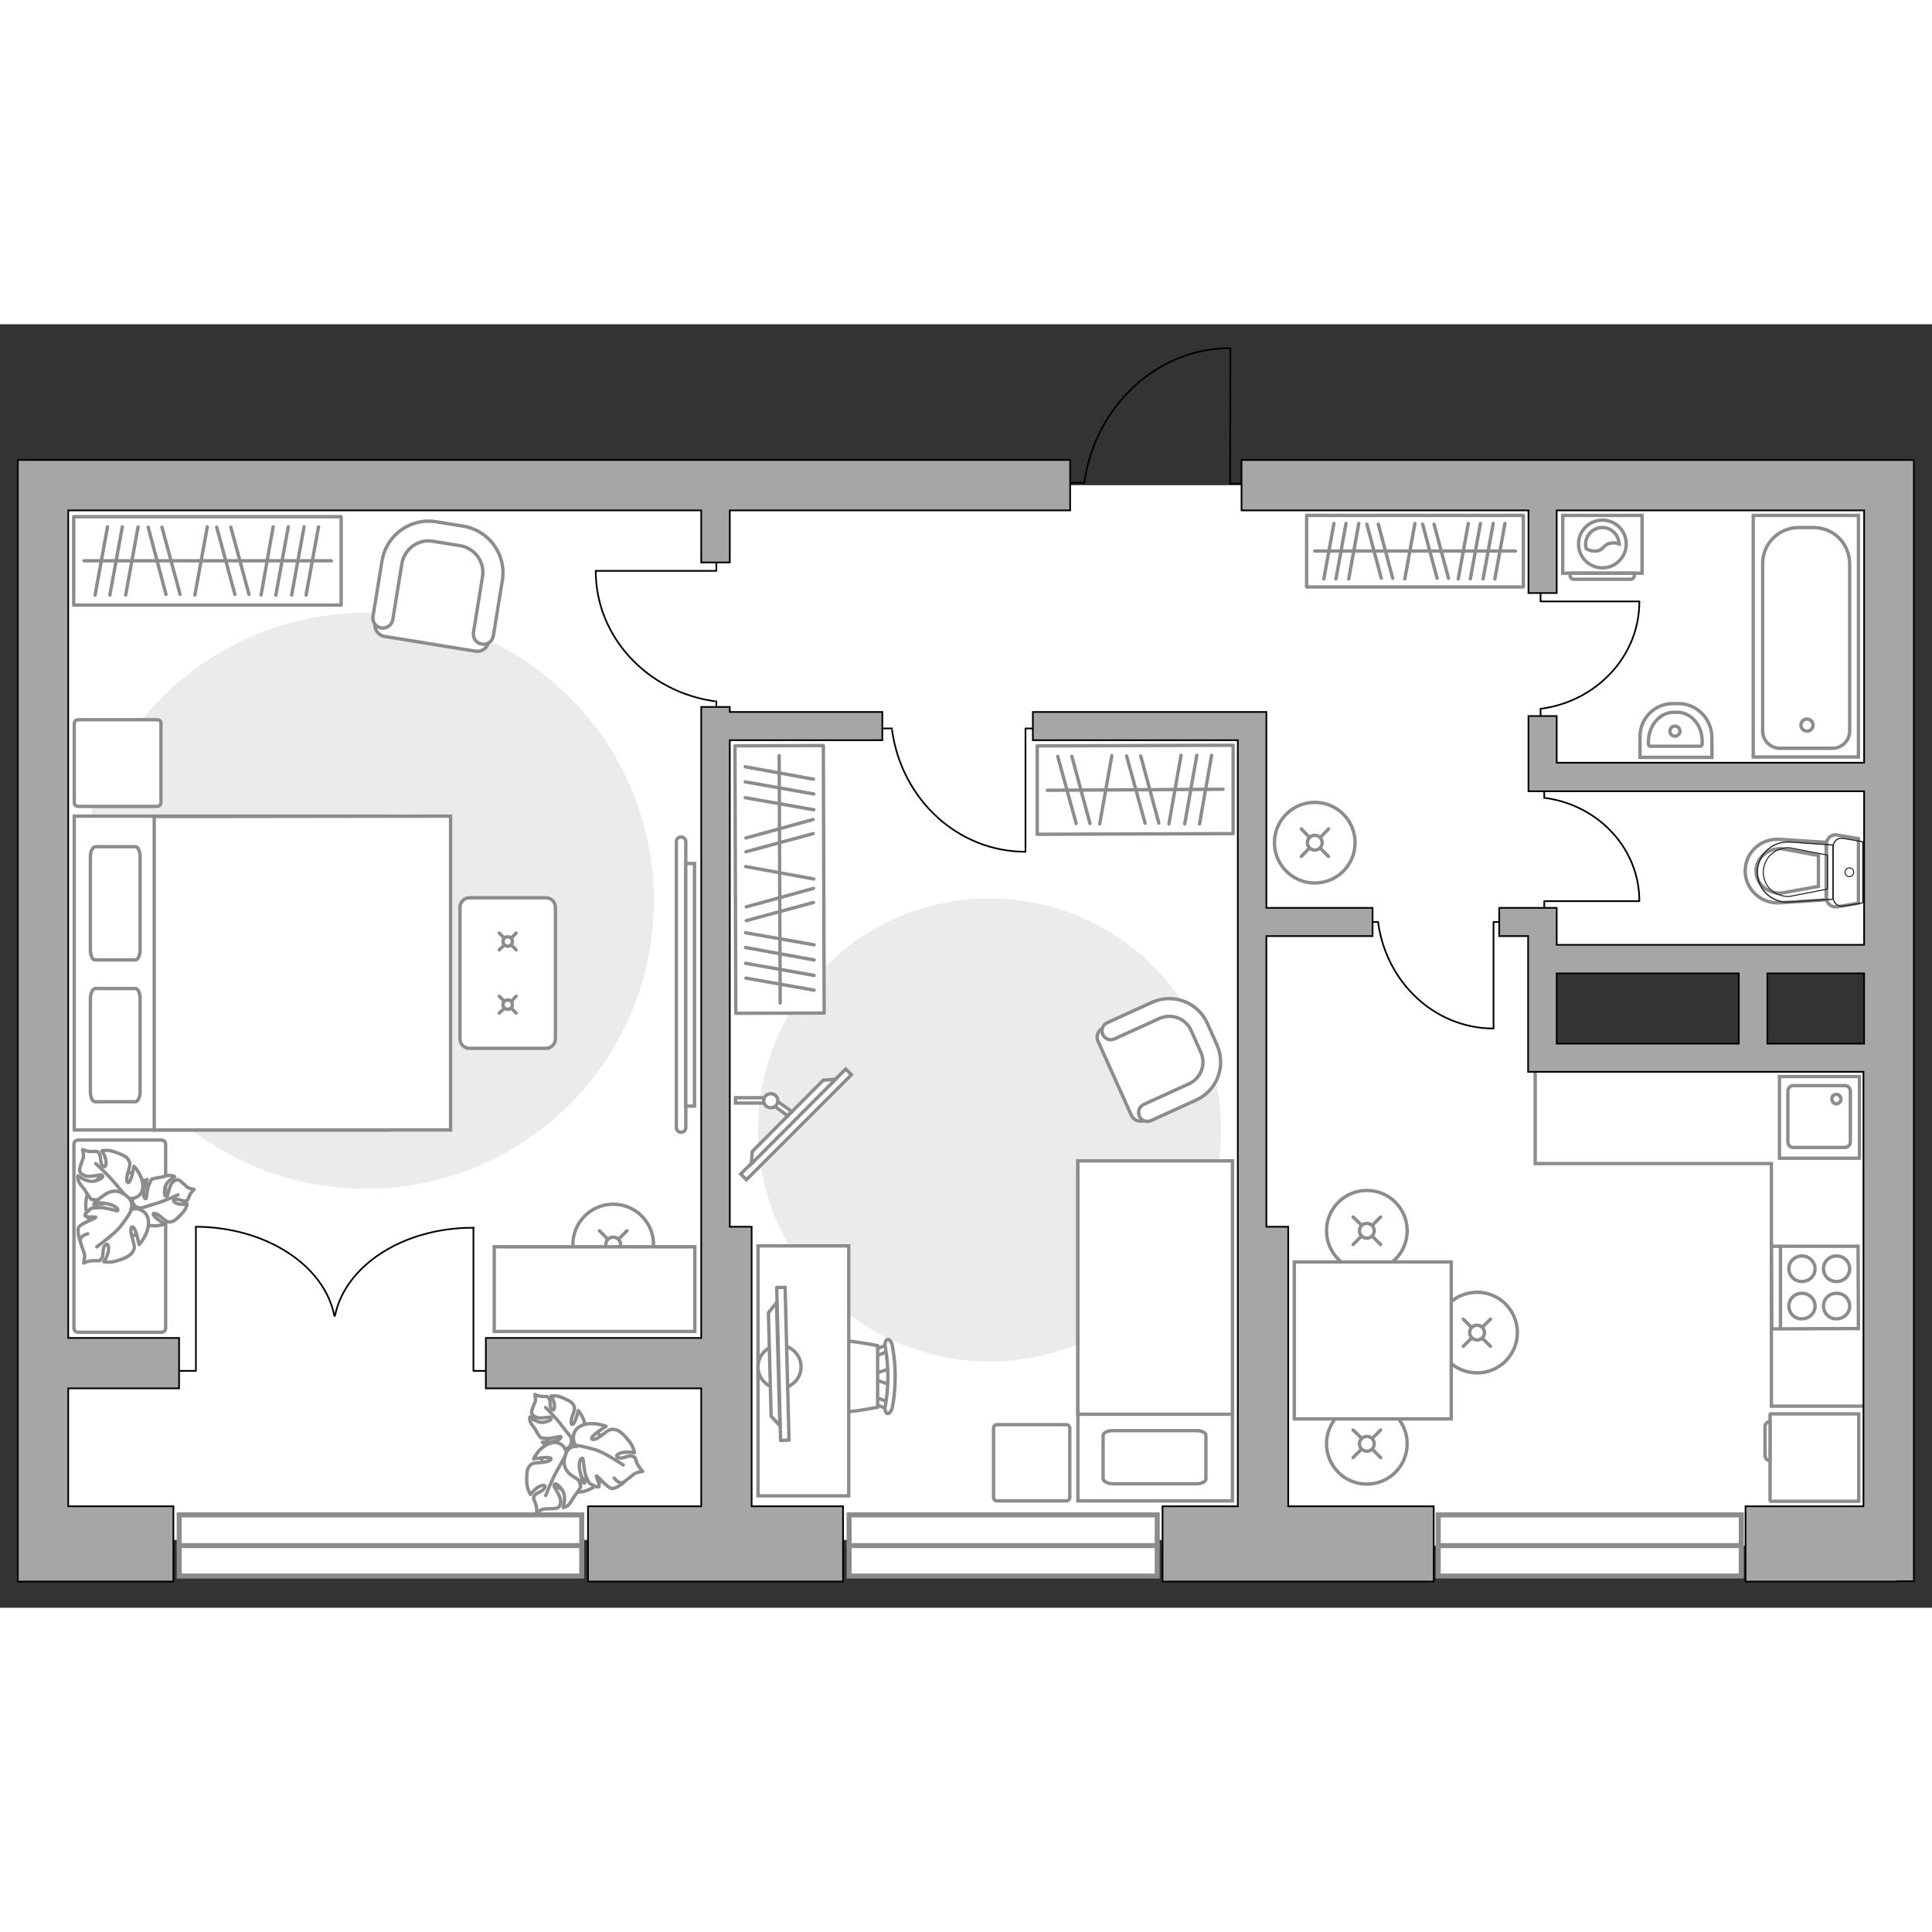 <?xml version="1.0" encoding="utf-8"?>
<!-- Generator: Adobe Illustrator 25.2.1, SVG Export Plug-In . SVG Version: 6.00 Build 0)  -->
<svg version="1.1" xmlns="http://www.w3.org/2000/svg" xmlns:xlink="http://www.w3.org/1999/xlink" x="0px" y="0px"
	 viewBox="0 0 575 382" style="enable-background:new 0 0 575 382;" xml:space="preserve" width="200" height="200">
<rect x="0" y="0" width="575" height="382" fill="#333333" stroke="none"/>
<style type="text/css">
	.st0{fill:#FFFFFF;}
	.st1{fill:#EBEBEB;}
	.st2{fill:#FFFFFF;stroke:#8C8C8C;stroke-miterlimit:10;}
	.st3{fill:#FFFFFF;stroke:#8C8C8C;stroke-linecap:round;stroke-linejoin:round;stroke-miterlimit:10;}
	.st4{fill:none;stroke:#8C8C8C;stroke-linecap:round;stroke-linejoin:round;stroke-miterlimit:10;}
	.st5{fill:none;stroke:#000000;stroke-width:0.5;stroke-linecap:round;stroke-linejoin:round;stroke-miterlimit:10;}
	.st6{fill-rule:evenodd;clip-rule:evenodd;fill:#FFFFFF;fill-opacity:0.1;stroke:#8C8C8C;stroke-miterlimit:10;}
	.st7{fill:#FFFFFF;stroke:#8C8C8C;stroke-linecap:round;stroke-miterlimit:10;}
	.st8{fill:none;stroke:#8C8C8C;stroke-miterlimit:10;}
	.st9{fill:#FFFFFF;stroke:#8C8C8C;stroke-width:1.5;stroke-linecap:round;stroke-miterlimit:10;}
	.st10{opacity:0.5;}
	.st11{fill:none;stroke:#231F20;stroke-width:0.3;stroke-linecap:round;stroke-linejoin:round;stroke-miterlimit:10;}
	.st12{fill:#A6A6A6;stroke:#000000;stroke-width:0.5;stroke-miterlimit:10;}
</style>
<g id="bg_1_">
	
		<rect x="77.8" y="-19.5" transform="matrix(6.123234e-17 -1 1 6.123234e-17 30.028 439.604)" class="st0" width="313.9" height="448.6"/>
	
		<rect x="415.7" y="39.8" transform="matrix(6.123234e-17 -1 1 6.123234e-17 370.714 604.622)" class="st0" width="143.9" height="154.3"/>
	
		<rect x="416.1" y="214.8" transform="matrix(6.123234e-17 -1 1 6.123234e-17 197.867 779.628)" class="st0" width="145.2" height="152.2"/>
</g>
<g id="furniture_1_">
	<path id="Vector_6_" class="st1" d="M23.2,171.6c0,47.4,38.4,85.7,85.7,85.7c47.4,0,85.7-38.4,85.7-85.7
		c0-47.4-38.4-85.7-85.7-85.7C61.6,85.9,23.2,124.2,23.2,171.6z"/>
	<path id="Vector_4_" class="st1" d="M294.5,308.7c38.1,0,68.9-30.8,68.9-68.9s-30.8-68.9-68.9-68.9c-38.1,0-68.9,30.8-68.9,68.9
		S256.4,308.7,294.5,308.7z"/>
	<g>
		<path id="Vector_8_2_" class="st2" d="M526.8,324.5v25.6c0,0.1,0.1,0.2,0.2,0.2h26.2v-26H527C526.9,324.3,526.8,324.3,526.8,324.5
			z"/>
		<path id="Vector_9_2_" class="st2" d="M526.8,338.2l0-11.6c-0.9,0-1.5,0.7-1.5,1.5v8.5C525.3,337.5,525.9,338.2,526.8,338.2z"/>
	</g>
	<g>
		
			<rect x="22" y="57.3" transform="matrix(-1 1.266572e-06 -1.266572e-06 -1 123.533 140.878)" class="st3" width="79.6" height="26.3"/>
		<line class="st4" x1="90.5" y1="60.3" x2="86.8" y2="80.6"/>
		<line class="st4" x1="94.8" y1="60.3" x2="91.1" y2="80.6"/>
		<line class="st4" x1="61.7" y1="60.3" x2="58" y2="80.6"/>
		<line class="st4" x1="85.8" y1="60.3" x2="82.1" y2="80.6"/>
		<line class="st4" x1="81.3" y1="60.3" x2="77.7" y2="80.6"/>
		<line class="st4" x1="41.1" y1="60.3" x2="37.4" y2="80.6"/>
		<line class="st4" x1="36.4" y1="60.3" x2="32.7" y2="80.6"/>
		<line class="st4" x1="32" y1="60.3" x2="28.3" y2="80.6"/>
		<line class="st4" x1="48.2" y1="60.4" x2="53.6" y2="80.4"/>
		<line class="st4" x1="44.1" y1="60.4" x2="49.4" y2="80.4"/>
		<line class="st4" x1="68.7" y1="60.4" x2="74.1" y2="80.4"/>
		<line class="st4" x1="64.5" y1="60.4" x2="69.9" y2="80.4"/>
		<line class="st4" x1="98.6" y1="70.4" x2="25" y2="70.4"/>
	</g>
	<g>
		
			<rect x="192.2" y="152" transform="matrix(-2.999917e-03 -1 1 -2.999917e-03 67.559 397.732)" class="st3" width="79.6" height="26.3"/>
		<line class="st4" x1="242.3" y1="193.8" x2="221.9" y2="190.2"/>
		<line class="st4" x1="242.3" y1="198.2" x2="222" y2="194.6"/>
		<line class="st4" x1="242.2" y1="165.1" x2="221.9" y2="161.4"/>
		<line class="st4" x1="242.3" y1="189.2" x2="221.9" y2="185.5"/>
		<line class="st4" x1="242.3" y1="184.7" x2="221.9" y2="181.1"/>
		<line class="st4" x1="242.2" y1="144.5" x2="221.8" y2="140.9"/>
		<line class="st4" x1="242.2" y1="139.8" x2="221.8" y2="136.2"/>
		<line class="st4" x1="242.1" y1="135.4" x2="221.8" y2="131.7"/>
		<line class="st4" x1="242" y1="151.6" x2="222" y2="157"/>
		<line class="st4" x1="242" y1="147.4" x2="222" y2="152.9"/>
		<line class="st4" x1="242.1" y1="172.1" x2="222.1" y2="177.5"/>
		<line class="st4" x1="242.1" y1="167.9" x2="222.1" y2="173.4"/>
		<line class="st4" x1="232.2" y1="202" x2="231.9" y2="128.4"/>
	</g>
	<g>
		<polygon class="st3" points="367,125.3 308.7,125.5 308.7,151.8 367,151.6 		"/>
		<line class="st4" x1="327.3" y1="148.7" x2="330.9" y2="128.4"/>
		<line class="st4" x1="347.9" y1="148.7" x2="351.5" y2="128.3"/>
		<line class="st4" x1="352.6" y1="148.7" x2="356.2" y2="128.3"/>
		<line class="st4" x1="357" y1="148.7" x2="360.6" y2="128.3"/>
		<line class="st4" x1="340.8" y1="148.5" x2="335.3" y2="128.5"/>
		<line class="st4" x1="344.9" y1="148.5" x2="339.5" y2="128.5"/>
		<line class="st4" x1="320.3" y1="148.6" x2="314.8" y2="128.6"/>
		<line class="st4" x1="324.4" y1="148.6" x2="319" y2="128.6"/>
		<line class="st4" x1="311.7" y1="138.7" x2="364" y2="138.4"/>
	</g>
	<g>
		
			<rect x="388.9" y="56.9" transform="matrix(-1 5.691026e-07 -5.691026e-07 -1 842.278 135.096)" class="st3" width="64.5" height="21.3"/>
		<line class="st4" x1="444.4" y1="59.3" x2="441.4" y2="75.8"/>
		<line class="st4" x1="447.9" y1="59.3" x2="444.9" y2="75.8"/>
		<line class="st4" x1="421.1" y1="59.3" x2="418.1" y2="75.8"/>
		<line class="st4" x1="440.6" y1="59.3" x2="437.6" y2="75.8"/>
		<line class="st4" x1="437" y1="59.3" x2="434" y2="75.8"/>
		<line class="st4" x1="404.4" y1="59.3" x2="401.4" y2="75.8"/>
		<line class="st4" x1="400.6" y1="59.3" x2="397.6" y2="75.8"/>
		<line class="st4" x1="397" y1="59.3" x2="394" y2="75.8"/>
		<line class="st4" x1="410.2" y1="59.5" x2="414.5" y2="75.6"/>
		<line class="st4" x1="406.8" y1="59.5" x2="411.1" y2="75.6"/>
		<line class="st4" x1="426.8" y1="59.5" x2="431.1" y2="75.6"/>
		<line class="st4" x1="423.4" y1="59.5" x2="427.7" y2="75.6"/>
		<line class="st4" x1="451" y1="67.5" x2="391.3" y2="67.5"/>
	</g>
	<g>
		<polyline class="st5" points="487.9,171.7 459.6,171.7 459.6,176.3 		"/>
		<line class="st5" x1="459.6" y1="136.8" x2="459.6" y2="141"/>
		<path class="st5" d="M460,141c15.8,2.2,27.9,15.1,27.9,30.6"/>
	</g>
	<g>
		<polyline class="st5" points="177.4,73.4 213.2,73.4 213.2,67.5 		"/>
		<line class="st5" x1="213.2" y1="117.6" x2="213.2" y2="112.2"/>
		<path class="st5" d="M212.7,112.2c-20-2.8-35.4-19.1-35.4-38.8"/>
	</g>
	<g>
		<polyline class="st5" points="487.9,82.5 458.5,82.5 458.5,77.7 		"/>
		<line class="st5" x1="458.5" y1="118.8" x2="458.5" y2="114.4"/>
		<path class="st5" d="M458.9,114.4c16.4-2.3,29-15.7,29-31.8"/>
	</g>
	<g>
		<polyline class="st5" points="444.5,209.5 444.5,177.9 449.7,177.9 		"/>
		<line class="st5" x1="405.4" y1="177.9" x2="410.2" y2="177.9"/>
		<path class="st5" d="M410.2,178.3c2.5,17.7,16.9,31.3,34.3,31.3"/>
	</g>
	<g>
		<polyline class="st5" points="305.2,157 305.2,120.3 311.2,120.3 		"/>
		<line class="st5" x1="260" y1="120.3" x2="265.5" y2="120.3"/>
		<path class="st5" d="M265.5,120.8c2.8,20.5,19.5,36.2,39.7,36.2"/>
	</g>
	<g>
		<g>
			<path class="st2" d="M465.1,74.1l23.6,0l0-17.2l-23.6,0L465.1,74.1z"/>
			<path class="st6" d="M468.4,75.9l16.9,0c0.6,0,1.1-0.5,1.1-1.1v-0.7l-19.1,0l0,0.7C467.3,75.4,467.8,75.9,468.4,75.9z"/>
		</g>
		<g>
			<circle class="st2" cx="476.9" cy="65.4" r="7.1"/>
			<path class="st2" d="M475,67.5c2.5-0.2,2-2.2,4.9-2.4c0.9-0.1,1.5,0.1,2,0.3c-0.1-2.6-2.3-4.9-5-4.9c-2.7,0-5,2.2-5,5
				c0,0.4,0.1,0.9,0.2,1.3C472.7,67.2,473.7,67.6,475,67.5z"/>
		</g>
	</g>
	<g>
		<circle class="st7" cx="406.8" cy="333.2" r="12"/>
		<line class="st7" x1="410.9" y1="337.3" x2="408.5" y2="334.9"/>
		<circle class="st7" cx="406.8" cy="333.2" r="2.2"/>
		<line class="st7" x1="405.2" y1="331.5" x2="402.7" y2="329.1"/>
		<line class="st7" x1="402.7" y1="337.3" x2="405.1" y2="334.9"/>
		<line class="st7" x1="408.5" y1="331.5" x2="410.9" y2="329.1"/>
	</g>
	<g>
		<circle class="st7" cx="406.8" cy="269.8" r="12"/>
		<line class="st7" x1="410.9" y1="273.9" x2="408.5" y2="271.5"/>
		<circle class="st7" cx="406.8" cy="269.8" r="2.2"/>
		<line class="st7" x1="405.2" y1="268.1" x2="402.7" y2="265.7"/>
		<line class="st7" x1="402.7" y1="273.9" x2="405.1" y2="271.5"/>
		<line class="st7" x1="408.5" y1="268.1" x2="410.9" y2="265.7"/>
	</g>
	<g>
		<circle class="st7" cx="391.3" cy="154.3" r="12"/>
		<line class="st7" x1="395.4" y1="158.4" x2="393" y2="156"/>
		<circle class="st7" cx="391.3" cy="154.3" r="2.2"/>
		<line class="st7" x1="389.7" y1="152.7" x2="387.3" y2="150.2"/>
		<line class="st7" x1="387.3" y1="158.4" x2="389.6" y2="156"/>
		<line class="st7" x1="393" y1="152.7" x2="395.4" y2="150.2"/>
	</g>
	<g>
		<circle class="st7" cx="439.6" cy="300.1" r="12"/>
		<line class="st7" x1="443.6" y1="304.2" x2="441.2" y2="301.8"/>
		<circle class="st7" cx="439.6" cy="300.1" r="2.2"/>
		<line class="st7" x1="437.9" y1="298.5" x2="435.5" y2="296.1"/>
		<line class="st7" x1="435.5" y1="304.2" x2="437.9" y2="301.8"/>
		<line class="st7" x1="441.2" y1="298.5" x2="443.6" y2="296.1"/>
	</g>
	<g>
		<circle class="st7" cx="182.5" cy="273.9" r="12"/>
		<line class="st7" x1="186.6" y1="278" x2="184.2" y2="275.6"/>
		<circle class="st7" cx="182.5" cy="273.9" r="2.2"/>
		<line class="st7" x1="180.8" y1="272.2" x2="178.4" y2="269.8"/>
		<line class="st7" x1="178.4" y1="278" x2="180.8" y2="275.6"/>
		<line class="st7" x1="184.2" y1="272.2" x2="186.6" y2="269.8"/>
	</g>
	
		<rect x="385.2" y="279.2" transform="matrix(-1.944936e-07 -1 1 -1.944936e-07 106.015 710.987)" class="st7" width="46.7" height="46.7"/>
	
		<rect x="164.3" y="257.4" transform="matrix(-4.599122e-07 -1 1 -4.599122e-07 -110.306 464.069)" class="st7" width="25.2" height="59.7"/>
	<g>
		<path id="Vector_142_2_" class="st2" d="M553,274.4l0.1,24.5l-25.8,0.1l-0.1-24.6L553,274.4z"/>
		<g id="Group_28_2_">
			<g id="Group_29_2_">
				<path id="Vector_143_2_" class="st2" d="M542.7,292.2c0-2.1,1.7-3.8,3.9-3.8c2.2,0,3.9,1.7,3.9,3.8c0,2.1-1.7,3.8-3.9,3.8
					C544.4,296.1,542.7,294.3,542.7,292.2z"/>
				<path id="Vector_144_2_" class="st2" d="M532.4,292.2c0-2.1,1.7-3.8,3.9-3.8c2.1,0,3.9,1.7,3.9,3.8c0,2.1-1.7,3.8-3.9,3.8
					C534.1,296.1,532.4,294.3,532.4,292.2z"/>
			</g>
			<g id="Group_30_2_">
				<path id="Vector_145_2_" class="st2" d="M542.7,281.1c0-2.1,1.7-3.8,3.9-3.8c2.2,0,3.9,1.7,3.9,3.8c0,2.1-1.7,3.8-3.9,3.8
					C544.4,284.9,542.7,283.2,542.7,281.1z"/>
				<path id="Vector_146_2_" class="st2" d="M532.4,281.1c0-2.1,1.7-3.8,3.9-3.8c2.1,0,3.9,1.7,3.9,3.8c0,2.1-1.7,3.8-3.9,3.8
					C534.1,284.9,532.4,283.2,532.4,281.1z"/>
			</g>
		</g>
		<path id="Vector_147_2_" class="st2" d="M529.9,299l0-24.3"/>
	</g>
	<g>
		<path id="Vector_37_1_" class="st2" d="M336.7,235.4l-9.9-22c-0.7-1.5,0-3.3,1.5-3.9l15.2-6.9c5.5-2.5,12.1,0,14.6,5.5l3.3,7.3
			c2.5,5.5,0,12.1-5.5,14.6l-15.2,6.9C339.1,237.6,337.4,236.9,336.7,235.4z"/>
		<path id="Vector_38_1_" class="st2" d="M339.1,235.7c-0.6-1.4,0-2.9,1.3-3.5l13.4-6.1c3.6-1.6,5.2-5.8,3.6-9.4l-2.9-6.5
			c-1.6-3.6-5.8-5.2-9.4-3.6l-13.4,6.1c-1.4,0.6-2.9,0-3.5-1.3c-0.6-1.4,0-2.9,1.3-3.5l13.4-6.1c6.3-2.8,13.6,0,16.4,6.2l2.9,6.5
			c2.8,6.3,0,13.6-6.2,16.4l-13.4,6.1C341.3,237.6,339.7,237.1,339.1,235.7z"/>
	</g>
	<g>
		<path id="Vector_37_2_" class="st2" d="M141.5,97.3l-27.1-4.4c-1.8-0.3-3.1-2.1-2.8-3.9l3-18.8c1.1-6.8,7.6-11.5,14.4-10.4l9,1.5
			c6.8,1.1,11.5,7.6,10.4,14.4l-3,18.8C145.1,96.4,143.4,97.6,141.5,97.3z"/>
		<path id="Vector_38_2_" class="st2" d="M143.4,95.2c-1.7-0.3-2.7-1.8-2.5-3.4l2.7-16.6c0.8-4.4-2.3-8.6-6.7-9.3l-8-1.3
			c-4.4-0.8-8.6,2.3-9.3,6.7l-2.7,16.6c-0.3,1.7-1.8,2.7-3.4,2.5c-1.7-0.3-2.7-1.8-2.5-3.4l2.7-16.6c1.3-7.7,8.5-12.9,16.2-11.6
			l8,1.3c7.7,1.3,12.9,8.5,11.6,16.2l-2.7,16.6C146.5,94.4,145,95.5,143.4,95.2z"/>
	</g>
	<g>
		<path class="st2" d="M204.1,154c0-0.7-0.6-1.4-1.4-1.4s-1.4,0.6-1.4,1.4l0,85.1c0,0.7,0.6,1.4,1.4,1.4s1.4-0.6,1.4-1.4L204.1,154z
			"/>
		<rect x="204.1" y="160.5" class="st2" width="2.6" height="72.2"/>
	</g>
	<g>
		<path id="Vector_98_1_" class="st2" d="M115.6,239.8l0-93.4l-93.5,0l0,93.4L115.6,239.8z"/>
		<path id="Vector_99_1_" class="st2" d="M134.1,146.4l0,93.4l-88.2,0l0-82.3l0-11l12,0L134.1,146.4z"/>
		<path id="Vector_100_1_" class="st4" d="M26.9,200.7l0,27.7c0,1.6,0.6,3,1.4,3l12,0c0.7,0,1.4-1.3,1.4-3l0-27.7c0-1.6-0.6-3-1.4-3
			l-12,0C27.5,197.9,26.9,199.2,26.9,200.7z"/>
		<path id="Vector_101_1_" class="st4" d="M26.9,158.5l0,27.7c0,1.6,0.6,3,1.4,3l12,0c0.7,0,1.4-1.3,1.4-3l0-27.7c0-1.6-0.6-3-1.4-3
			h-12C27.5,155.7,26.9,156.9,26.9,158.5z"/>
	</g>
	<path id="Vector_5_2_" class="st3" d="M46.7,117.7l-23.4,0c-0.7,0-1.2,0.5-1.2,1.2l0,23.4c0,0.7,0.5,1.2,1.2,1.2l23.4,0
		c0.7,0,1.2-0.5,1.2-1.2l0-23.4C48,118.2,47.5,117.7,46.7,117.7z"/>
	<path id="Vector_5_1_" class="st3" d="M48,242.8l-24.7,0c-0.8,0-1.3,0.5-1.3,1.3l0,54.6c0,0.8,0.5,1.3,1.3,1.3l24.7,0
		c0.8,0,1.3-0.5,1.3-1.3l0-54.6C49.3,243.3,48.8,242.8,48,242.8z"/>
	<g>
		<path id="Vector_2_2_" class="st2" d="M366.8,249l-46,0l0,101.2l46,0L366.8,249z"/>
		<path id="Vector_3_2_" class="st2" d="M320.8,249l46,0l0,75.4l-40.5,0h-5.5v-10.2L320.8,249z"/>
		<path id="Vector_4_2_" class="st4" d="M331,345.1l25.2,0c1.5,0,2.7-0.7,2.7-1.4l0-13c0-0.8-1.2-1.4-2.7-1.4l-25.2,0
			c-1.5,0-2.7,0.7-2.7,1.4l0,13C328.5,344.4,329.7,345.1,331,345.1z"/>
	</g>
	<path id="Vector_5_4_" class="st3" d="M295.7,328.6l0,20.5c0,0.6,0.4,1.1,1.1,1.1h20.5c0.6,0,1.1-0.4,1.1-1.1v-20.5
		c0-0.6-0.4-1.1-1.1-1.1l-20.5,0C296.1,327.5,295.7,327.9,295.7,328.6z"/>
	<g id="Group_2_1_">
		<g id="Group_3_1_">
			<path id="Vector_10_1_" class="st2" d="M264.9,315.6l-5.1-1.7v-1.4l5.1-1.7L264.9,315.6z"/>
		</g>
		<g id="Group_4_1_">
			<path id="Vector_11_1_" class="st2" d="M259.9,306c0-0.5,0.3-0.9,0.6-0.9l4.1-1.6c0.4-0.2,0.8,0.2,0.9,0.7
				c0.1,0.6-0.2,1.1-0.5,1.2l-4.1,1.6c-0.4,0.2-0.8-0.2-0.9-0.7C259.9,306.1,259.9,306.1,259.9,306z"/>
		</g>
		<g id="Group_5_1_">
			<path id="Vector_12_1_" class="st2" d="M259.9,320.4c0-0.1,0-0.2,0-0.3c0.1-0.6,0.5-0.9,0.9-0.7l4.1,1.6c0.4,0.2,0.6,0.7,0.5,1.3
				c-0.1,0.6-0.5,0.9-0.9,0.7l-4.1-1.6C260.2,321.3,259.9,320.9,259.9,320.4z"/>
		</g>
		<path id="Vector_13_1_" class="st2" d="M239.8,322.3c-3.2-3.2-3.2-15,0-18.3c3.8-3.8,21.4,0,21.4,0v18.3
			C261.2,322.3,243.6,326.1,239.8,322.3z"/>
		<path id="Vector_14_1_" class="st2" d="M263.5,321.9c1-5.7,1-11.7,0-17.4c-0.3-1.2,0.1-2.2,0.6-2.3c0.6-0.2,1.3,0.7,1.5,1.9
			c1.1,6,1.1,12.2,0,18.2c-0.3,1.2-0.9,2-1.5,1.9C263.6,324.1,263.2,323,263.5,321.9z"/>
	</g>
	<path id="Vector_36_1_" class="st2" d="M252.6,274.3l0,74.4l-27,0l0-60.1l0-14.3H252.6z"/>
	<g>
		<circle class="st3" cx="232" cy="310.3" r="6.4"/>
		<g>
			
				<rect x="210.1" y="308.3" transform="matrix(-2.554114e-02 -1 1 -2.554114e-02 -70.608 550.162)" class="st3" width="45.5" height="2.5"/>
			<polygon class="st3" points="228.7,294.2 229.5,325 232.1,327.8 231.1,291.2 			"/>
		</g>
	</g>
	<polyline class="st8" points="456.9,220.9 456.9,249.8 527.2,249.8 527.2,322 564.8,322 	"/>
	<g>
		<path id="Vector_60_1_" class="st2" d="M45.6,260.8c-0.7-5.5-5.7-9.4-11.3-8.7c-5.5,0.7-9.4,5.7-8.7,11.3
			c0.7,5.5,5.7,9.4,11.3,8.7C42.4,271.3,46.3,266.3,45.6,260.8z"/>
		<path class="st3" d="M41.9,263c0,0-1.8,0.2-2.4-1.7c-0.6-1.9-0.7-3.8,1.7-5.3c2.4-1.5,2.6-1.5,2.6-1.5s-1.1,2.7-1.1,4.3
			c0.1,1.6,0.7,1.5,0.8,1.4c0.1-0.1,0.3-3,0.9-4.3c0.6-1.3,0.8-1.5,0.8-1.5s2.2-0.5,2.5-0.5c0.4,0,1.7-0.5,2.7-0.6
			c1,0,1.6,0.4,1.6,0.4s-2.9,1.5-3,3.8c-0.2,2.3,0.4,2.2,0.8,1.9c0.3-0.3,0.5-2.6,1.3-3.7c0.8-1,1.5-1.2,2.1-1
			c0.6,0.2,2,1.7,2.5,2.1c0.5,0.4,2.1,0.7,2.1,0.7s-0.8,0.6-1.4,1.8c-0.6,1.3-0.3,1.4-1.2,1.6c-1,0.2-2.2-0.8-3.2-0.4
			c-1,0.4,0.3,1.2,1.5,1.4c1.2,0.1,2.2-0.1,2.2-0.1s-0.2,1.4-1.3,2.6s-2.3,2.5-3.3,2.7s-1.3,0.2-2.8-1.1c-1.5-1.3-2.7-1.8-2.7-1.1
			c0,0.7,3.3,2.9,3.3,2.9s-3.1,1.2-5.7,0C40.4,266.8,40.8,263.9,41.9,263z"/>
		<path class="st4" d="M53,259.1c0,0-4.2,1.9-6.3,2.5c-1.3,0.4-3.9,1.2-4.9,1.5c-1.5,0.5-3.1,0.5-4.6,0.1"/>
		<path class="st3" d="M37.8,260c0,0,1,1.8-0.7,3.4c-1.7,1.5-3.7,2.5-6.4,0.7c-2.7-1.9-2.8-2.1-2.8-2.1s3.5,0,5.1-0.9
			c1.6-0.8,1.3-1.4,1.1-1.5c-0.2,0-3.3,1-5,1c-1.7,0-2-0.2-2-0.2s-1.6-2.1-1.7-2.5c-0.1-0.4-1.4-1.6-1.9-2.6c-0.5-1-0.3-1.9-0.3-1.9
			s2.9,2.4,5.4,1.5c2.5-0.9,2.2-1.5,1.6-1.7c-0.5-0.2-3.1,0.7-4.5,0.3c-1.5-0.4-2-1.1-2-1.8c0-0.7,0.8-2.9,1.1-3.6
			c0.2-0.7-0.2-2.5-0.2-2.5s1,0.6,2.6,0.6c1.6,0.1,1.6-0.4,2.3,0.6c0.7,0.9,0.1,2.8,1.1,3.7c0.9,0.9,1.2-0.9,0.8-2.2
			c-0.4-1.4-1.1-2.3-1.1-2.3s1.6-0.4,3.4,0.2c1.8,0.6,3.8,1.3,4.4,2.3c0.6,1,0.8,1.3,0.1,3.5c-0.7,2.2-0.6,3.7,0.1,3.4
			c0.8-0.3,1.6-4.8,1.6-4.8s2.7,2.8,2.6,6.1C42.5,259.8,39.2,260.7,37.8,260z"/>
		<path class="st4" d="M28.5,249.8c0,0,3.9,3.6,5.5,5.6c1,1.2,3.1,3.6,3.9,4.5c1.2,1.4,1.9,3.1,2.2,4.9"/>
		<g>
			<path class="st3" d="M26.1,270.7c-1.6,0.4-2.2,1.2-2.2,2c0,0.8,1,3.2,1.2,3.9c0.3,0.8-0.2,2.8-0.2,2.8s1-0.6,2.8-0.7
				c1.8-0.1,1.8,0.4,2.5-0.6c0.8-1,0.1-3,1.1-4c1-1,1.3,0.9,0.8,2.4c-0.4,1.5-1.2,2.5-1.2,2.5s1.7,0.4,3.7-0.2s4.1-1.4,4.8-2.6
				c0.7-1.1,0.8-1.4,0.1-3.8c-0.8-2.4-0.7-4.1,0.1-3.7c0.8,0.3,1.8,5.2,1.8,5.2s2.9-3,2.8-6.7c-0.1-3.6-3.7-4.5-5.3-3.7
				c0,0,1.1-2-0.8-3.7c-1.9-1.7-4.1-2.7-7-0.7c-2.9,2.1-3,2.3-3,2.3s3.8,0,5.6,0.9c1.8,0.9,1.4,1.6,1.2,1.6c-0.2,0-3.6-1.1-5.5-1
				c-1.9,0.1-2.2,0.2-2.2,0.2s-2.2,1.7-1.9,2.2c0.4,0.7,3.3,0.2,3.2,0.5c-0.1,0.4-4.5,1.8-5.1,3c-0.5,1.1,0.3,3.8,0.3,3.8"/>
			<path class="st4" d="M28.8,274.6c0,0,5.2-3.8,6.9-5.9c1.1-1.4,2.6-3.4,3.4-5.1"/>
		</g>
	</g>
	<g>
		<path id="Vector_60_2_" class="st2" d="M166.6,328.7c-4.9,2.6-6.8,8.7-4.2,13.6c2.6,4.9,8.7,6.8,13.6,4.2
			c4.9-2.6,6.8-8.7,4.2-13.6C177.6,328,171.5,326.1,166.6,328.7z"/>
		<path class="st3" d="M169.9,331.4c0,0,0.8,1.6-0.7,2.9s-3.3,2-5.5,0.3c-2.2-1.7-2.3-1.9-2.3-1.9s3,0.1,4.4-0.5
			c1.4-0.6,1.2-1.2,1-1.2s-2.9,0.7-4.3,0.6c-1.5-0.1-1.7-0.3-1.7-0.3s-1.3-1.9-1.4-2.2c-0.1-0.4-1.1-1.4-1.5-2.3
			c-0.4-0.9-0.2-1.6-0.2-1.6s2.4,2.2,4.6,1.5c2.2-0.6,1.9-1.2,1.5-1.4c-0.4-0.2-2.6,0.5-3.9,0.1c-1.2-0.4-1.7-1-1.7-1.6
			c0-0.6,0.8-2.5,1.1-3.1c0.2-0.6-0.1-2.2-0.1-2.2s0.8,0.5,2.2,0.6c1.4,0.1,1.4-0.2,2,0.6c0.6,0.8,0,2.4,0.8,3.2
			c0.8,0.8,1-0.7,0.7-1.9c-0.3-1.2-0.9-2-0.9-2s1.4-0.3,2.9,0.3s3.2,1.3,3.7,2.2c0.5,0.9,0.6,1.1-0.1,3c-0.7,1.9-0.7,3.2,0,2.9
			c0.7-0.2,1.6-4.1,1.6-4.1s2.2,2.5,2,5.3C174,331.5,171.2,332.1,169.9,331.4z"/>
		<path class="st4" d="M162.4,322.4c0,0,3.2,3.2,4.5,5c0.8,1.1,2.5,3.2,3.2,4c1,1.2,1.5,2.8,1.7,4.3"/>
		<path class="st3" d="M168.6,336.3c0,0,1.3-1.6,3.4-0.6c2,1.1,3.7,2.6,2.9,5.8c-0.8,3.2-0.9,3.4-0.9,3.4s-1.3-3.2-2.6-4.5
			c-1.3-1.3-1.8-0.7-1.8-0.5c0,0.2,2.1,2.7,2.7,4.3c0.6,1.6,0.5,1.9,0.5,1.9s-1.4,2.2-1.7,2.5c-0.3,0.3-1,1.8-1.8,2.7
			c-0.8,0.8-1.7,0.9-1.7,0.9s1.2-3.6-0.5-5.6c-1.7-2.1-2.2-1.5-2.2-0.9c0,0.6,1.7,2.6,1.9,4.1c0.2,1.5-0.3,2.3-1,2.5
			c-0.7,0.3-3,0.2-3.8,0.3c-0.7,0-2.3,1.1-2.3,1.1s0.2-1.1-0.3-2.7c-0.5-1.5-0.9-1.4-0.3-2.4c0.6-1,2.5-1.1,3-2.3
			c0.5-1.2-1.2-0.8-2.4,0.1c-1.1,0.9-1.8,1.9-1.8,1.9s-0.9-1.3-1.1-3.3c-0.1-1.9-0.1-4,0.6-4.9c0.7-0.9,0.9-1.2,3.3-1.3
			c2.3-0.2,3.7-0.7,3.2-1.3c-0.6-0.6-5.1,0.2-5.1,0.2s1.6-3.5,4.8-4.6C166.8,331.9,168.7,334.7,168.6,336.3z"/>
		<path class="st4" d="M162.4,348.6c0,0,2-5,3.2-7.1c0.8-1.4,2.3-4.1,2.9-5.2c0.9-1.6,2.2-2.9,3.8-3.8"/>
		<g>
			<path class="st3" d="M182.8,343.4c1,1.3,1.9,1.6,2.6,1.3c0.7-0.3,2.6-2,3.3-2.5c0.6-0.5,2.6-0.8,2.6-0.8s-0.9-0.8-1.7-2.4
				c-0.7-1.6-0.3-1.8-1.5-2.1c-1.2-0.4-2.9,1-4.1,0.4c-1.3-0.6,0.4-1.5,2-1.6c1.5-0.1,2.8,0.2,2.8,0.2s-0.2-1.8-1.5-3.4
				c-1.3-1.6-2.8-3.3-4.1-3.5c-1.3-0.2-1.6-0.3-3.6,1.3c-2,1.6-3.5,2.1-3.5,1.2c0-0.9,4.3-3.5,4.3-3.5s-3.9-1.6-7.2-0.3
				c-3.3,1.4-2.9,5-1.6,6.3c0,0-2.3-0.3-3.1,2c-0.9,2.3-1.1,4.8,1.9,6.8c3,2,3.2,2,3.2,2s-1.3-3.5-1.2-5.5c0.2-2,1-1.9,1.1-1.7
				c0.1,0.2,0.3,3.8,1,5.5s1,1.9,1,1.9s2.4,1.4,2.7,1c0.5-0.6-0.9-3.1-0.7-3.2c0.5,0,3.3,3.6,4.6,3.7c1.2,0.1,3.5-1.7,3.5-1.7"/>
			<path class="st4" d="M185.5,339.5c0,0-5.3-3.5-7.9-4.4c-1.7-0.5-4.1-1.2-6-1.4"/>
		</g>
	</g>
	<g>
		<path class="st2" d="M139.7,170.7h22.8c1.6,0,2.8,1.3,2.8,2.8v39.2c0,1.6-1.3,2.8-2.8,2.8h-22.8c-1.6,0-2.8-1.3-2.8-2.8v-39.2
			C136.9,172,138.2,170.7,139.7,170.7z"/>
		<g>
			<g>
				<line class="st7" x1="153.6" y1="205" x2="152.2" y2="203.6"/>
				<circle class="st7" cx="151.1" cy="202.5" r="1.4"/>
				<line class="st7" x1="150.1" y1="201.5" x2="148.6" y2="200"/>
				<line class="st7" x1="153.6" y1="200" x2="152.2" y2="201.5"/>
				<line class="st7" x1="150.1" y1="203.6" x2="148.6" y2="205"/>
			</g>
			<g>
				<line class="st7" x1="153.6" y1="186.2" x2="152.2" y2="184.7"/>
				<circle class="st7" cx="151.1" cy="183.7" r="1.4"/>
				<line class="st7" x1="150.1" y1="182.7" x2="148.6" y2="181.2"/>
				<line class="st7" x1="153.6" y1="181.2" x2="152.2" y2="182.7"/>
				<line class="st7" x1="150.1" y1="184.7" x2="148.6" y2="186.2"/>
			</g>
		</g>
	</g>
	<g>
		
			<rect x="214.9" y="236.9" transform="matrix(0.707 -0.707 0.707 0.707 -98.972 237.358)" class="st2" width="44.2" height="2.4"/>
		<polygon class="st2" points="245,225 223.9,246.2 223.6,249.9 248.7,224.7 		"/>
		<g>
			<path class="st2" d="M227.4,231.1c0-0.3,0.1-0.6,0.2-0.9h-8.7v1.6h8.6C227.4,231.6,227.4,231.4,227.4,231.1z"/>
			<path class="st2" d="M231.4,231.3c-0.1,0.6-0.4,1.1-0.8,1.5l3.9,2.8l1-1.4L231.4,231.3z"/>
		</g>
		<circle class="st2" cx="229.4" cy="231.1" r="2.1"/>
	</g>
</g>
<g id="windows_1_">
	<g>
		
			<rect x="428" y="354.4" transform="matrix(-1 2.581902e-07 -2.581902e-07 -1 946.241 726.955)" class="st9" width="90.2" height="18.2"/>
		<line class="st9" x1="518.2" y1="363.5" x2="428" y2="363.5"/>
	</g>
	<g>
		
			<rect x="252.6" y="354.4" transform="matrix(-1 2.539697e-07 -2.539697e-07 -1 597.013 726.955)" class="st9" width="91.7" height="18.2"/>
		<line class="st9" x1="344.4" y1="363.5" x2="252.6" y2="363.5"/>
	</g>
	<g>
		
			<rect x="53.3" y="354.4" transform="matrix(-1 1.944937e-07 -1.944937e-07 -1 226.436 726.956)" class="st9" width="119.8" height="18.2"/>
		<line class="st9" x1="173.1" y1="363.5" x2="53.3" y2="363.5"/>
	</g>
</g>
<g id="plan">
	<g>
		<g id="Group_27_2_">
			<path id="Vector_140_2_" class="st2" d="M553.4,248.2l-23.8,0l0-24.3l23.8,0L553.4,248.2z"/>
		</g>
		<path id="Vector_141_2_" class="st2" d="M533.7,226.6l15.4,0c0.9,0,1.6,0.7,1.6,1.7v15c0,0.9-0.7,1.7-1.6,1.7l-15.4,0
			c-0.9,0-1.6-0.7-1.6-1.7v-15C532.1,227.3,532.8,226.6,533.7,226.6z"/>
		<path id="Vector_139_2_" class="st2" d="M546.5,232c0.8,0,1.4-0.6,1.4-1.4c0-0.8-0.6-1.4-1.4-1.4c-0.8,0-1.3,0.6-1.3,1.4
			C545.2,231.4,545.8,232,546.5,232z"/>
	</g>
	<g>
		<path id="Vector_134_1_" class="st2" d="M497.9,112.9h1.6c5.5,0,10,4.5,10,10.2l0,5.8l-21.4,0l0-5.8
			C487.9,117.4,492.4,112.9,497.9,112.9z"/>
		<path id="Vector_133_1_" class="st2" d="M498.1,115.5l1.1,0c4.1,0,7.4,3.8,7.4,8.6v0.8c0,0.4-0.3,0.7-0.6,0.7l-14.8,0
			c-0.4,0-0.6-0.3-0.6-0.7v-0.8C490.7,119.4,494,115.5,498.1,115.5z"/>
		<circle class="st2" cx="498.5" cy="121.1" r="1.5"/>
	</g>
	<g>
		<path id="wc_2_" class="st2" d="M530.2,169.3"/>
		<g id="Group_26_2_">
			<path id="Vector_130_2_" class="st2" d="M543.6,170.8v-16.2c0-1.6,1.5-2.9,3.1-2.6l6.4,1.1v19.2l-6.4,1.1
				C545.1,173.6,543.6,172.4,543.6,170.8z"/>
			<path id="Vector_131_2_" class="st2" d="M519.4,162.7c0-5.5,4.7-9.8,10.3-9.4l13.8,0.9v17.1l-13.8,0.9
				C524.1,172.5,519.4,168.2,519.4,162.7z"/>
			<path id="Vector_132_2_" class="st2" d="M541.2,158.1l-11-2c-2-0.1-3.9,0.5-5.3,1.8c-1.5,1.2-2.3,3-2.3,4.8s0.8,3.6,2.3,4.8
				c1.4,1.3,3.3,1.9,5.3,1.8l11-2V158.1z"/>
		</g>
	</g>
	<g>
		<g>
			<path id="Vector_135_2_" class="st2" d="M553.1,56.9l0,71.9l-31.3,0l0-71.9L553.1,56.9z"/>
			<path id="Vector_136_2_" class="st2" d="M535.4,60.5l4.2,0c6.3,0,10.9,4.9,10.9,10.9l0,49.7c0,2.8-2.3,5.1-5.1,5.1l-15.7,0
				c-2.8,0-5.1-2.3-5.1-5.1l0-49.7C524.5,65.3,529.4,60.5,535.4,60.5z"/>
		</g>
		<circle class="st2" cx="537.8" cy="119.3" r="1.8"/>
	</g>
	<g>
		<g>
			<polyline class="st5" points="140.9,268.9 140.9,311.5 148.7,311.5 			"/>
			<path class="st5" d="M99.7,295.1c3-14.9,20.3-26.3,41.3-26.2"/>
		</g>
		<g>
			<polyline class="st5" points="58.3,268.7 58.3,311.5 50.3,311.5 			"/>
			<path class="st5" d="M99.5,295.1c-2.9-14.9-20.2-26.4-41.2-26.5"/>
		</g>
	</g>
	<g>
		<polyline class="st5" points="366.2,7.2 366.1,47.4 372.9,47.4 		"/>
		<line class="st5" x1="316.8" y1="47.2" x2="322.7" y2="47.2"/>
		<path class="st5" d="M322.7,47.2c3.1-22.5,21.4-40.1,43.5-40.1"/>
	</g>
	<g>
		<g class="st10">
			<path class="st11" d="M545.6,155.4v15.3c0,1.5,1.4,2.7,2.9,2.5l5.9-1l0-18.2l-5.9-1C547,152.7,545.6,153.9,545.6,155.4z"/>
			<path class="st11" d="M545.6,171.1V155l-12.9-0.9c-5.2-0.3-9.6,3.8-9.6,8.9c0,5.2,4.4,9.3,9.6,8.9L545.6,171.1z"/>
		</g>
		<g>
			<path class="st11" d="M545.6,155.4v15.3c0,1.5,1.4,2.7,2.9,2.5l5.9-1l0-18.2l-5.9-1C547,152.7,545.6,153.9,545.6,155.4z"/>
			<path class="st11" d="M523,163.1L523,163.1c0,5.2,4.4,9.3,9.6,8.9l12.9-0.9V155l-12.9-0.9C527.4,153.8,523,157.9,523,163.1z"/>
			<path class="st11" d="M543.9,168.1l-11.3,2.2c-2,0.1-4-0.6-5.5-1.9c-1.5-1.4-2.3-3.3-2.3-5.3c0-2,0.8-3.9,2.3-5.3
				c1.5-1.4,3.4-2.1,5.5-2l11.3,2.2L543.9,168.1z"/>
			<path class="st11" d="M550.4,161.8c0.7,0,1.3,0.6,1.3,1.3c0,0.7-0.6,1.3-1.3,1.3c-0.7,0-1.3-0.6-1.3-1.3
				C549.1,162.4,549.7,161.8,550.4,161.8z"/>
		</g>
	</g>
	<g>
		<polygon class="st12" points="20.3,55.4 208.7,55.4 208.7,70.9 217.2,70.9 217.2,55.4 318.5,55.4 318.5,40.4 5.3,40.4 5.3,45 
			5.3,55.4 5.3,351.8 5.3,361.9 5.3,374.2 51.6,374.2 51.6,351.8 20.3,351.8 20.3,316.7 53.3,316.7 53.3,301.7 20.3,301.7 		"/>
		<polygon class="st12" points="217.2,113.9 208.7,113.9 208.7,268.6 208.7,273.3 208.7,301.7 144.6,301.7 144.6,316.7 208.7,316.7 
			208.7,351.8 175,351.8 175,374.2 250.9,374.2 250.9,351.8 223.7,351.8 223.7,268.6 217.2,268.6 217.2,123.8 262.6,123.8 
			262.6,115.4 217.2,115.4 		"/>
		<polygon class="st12" points="383.4,268.6 376.9,268.6 376.9,182.1 408.5,182.1 408.5,173.7 376.9,173.7 376.9,115.4 370.8,115.4 
			368.4,115.4 307.4,115.4 307.4,123.8 368.4,123.8 368.4,268.6 368.4,273.3 368.4,351.8 346,351.8 346,374.2 426.7,374.2 
			426.7,351.8 383.4,351.8 		"/>
		<path class="st12" d="M554.8,40.4H369.5v15h85.4V80h8.4V55.4h91.5v75.1h-91.5v-13.9h-8.4V139h0.6h7.8h91.5v45.7h-91.5v-11h-1.5h-7
			h-8.6v8.4h8.6v40.4h0.6h7.8h54.2h8.4h28.8v129.3h-35.1v22.4h45.1v-0.1h5V55.4v-15H554.8z M463.3,214.1v-20.9h54.2v20.9H463.3z
			 M526,214.1v-20.9h28.8v20.9H526z"/>
	</g>
</g>
<g id="points">
	<path id="bedroom_x5F_1" class="st4" d="M94.8,189.5"/>
	<path id="bedroom_x5F_2" class="st4" d="M287.5,242.6"/>
	<path id="kitchen" class="st4" d="M481.9,292.2"/>
	<path id="bathroom" class="st4" d="M500,93.3"/>
	<path id="wс" class="st4" d="M500,156.1"/>
	<path id="hallway" class="st4" d="M339.5,84.3"/>
	<path id="balcony" class="st4" d="M94.8,333.2"/>
</g>
</svg>
